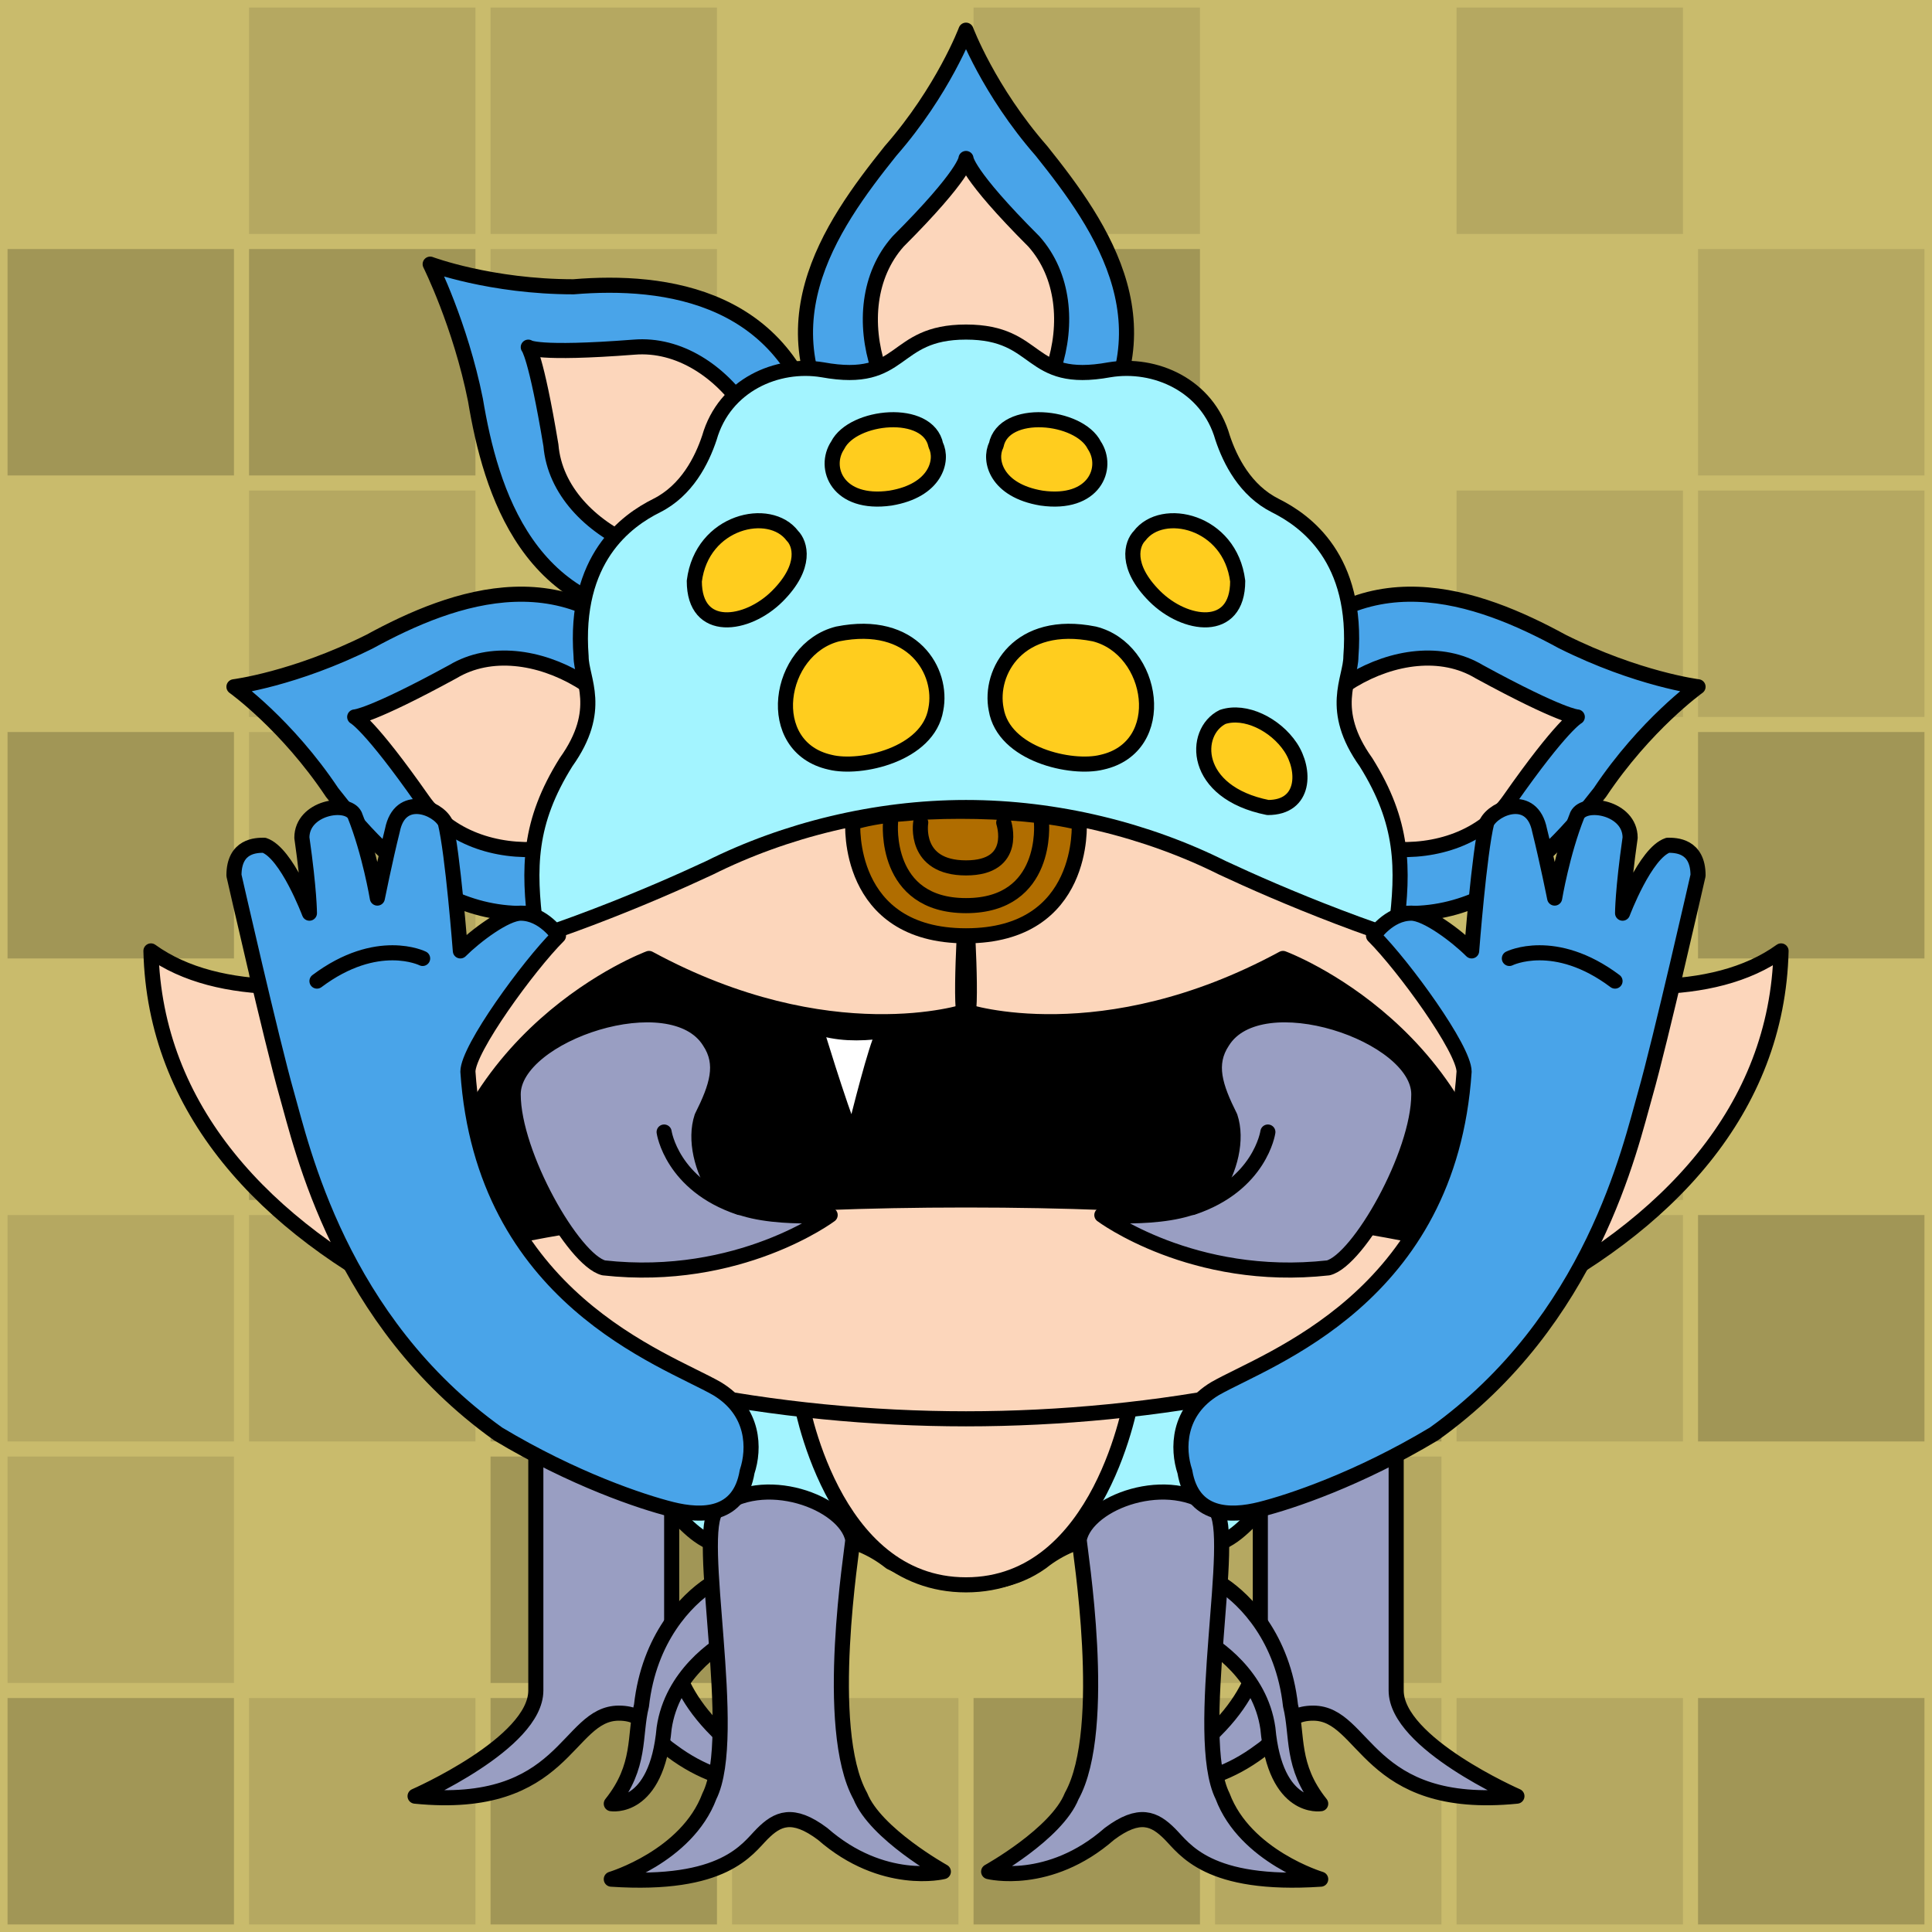 <svg version="1.1" xmlns="http://www.w3.org/2000/svg" viewBox="0 0 256 256"><style>rect:not([fill]){transition:opacity .25s .25s}rect:not([fill]):hover{transition-delay:0s;opacity:.3}</style><rect width="256" height="256" fill="#ecdd7e"/><path opacity=".5" fill="#635a36" d="M0 128V0H128H256V128V256H128H0Z"/><path opacity=".5" fill="#ecdd7e" d="M0 128V0H128H256V128V256H128H0Z"/><g fill="#000" opacity=".2"><rect width="30" height="30" x="33" y="1" opacity=".5"/><rect width="30" height="30" x="65" y="1" opacity=".5"/><rect width="30" height="30" x="129" y="1" opacity=".5"/><rect width="30" height="30" x="193" y="1" opacity=".5"/><rect width="30" height="30" x="1" y="33"/><rect width="30" height="30" x="33" y="33"/><rect width="30" height="30" x="65" y="33" opacity=".5"/><rect width="30" height="30" x="129" y="33"/><rect width="30" height="30" x="225" y="33" opacity=".5"/><rect width="30" height="30" x="33" y="65" opacity=".5"/><rect width="30" height="30" x="193" y="65" opacity=".5"/><rect width="30" height="30" x="225" y="65" opacity=".5"/><rect width="30" height="30" x="1" y="97"/><rect width="30" height="30" x="33" y="97" opacity=".5"/><rect width="30" height="30" x="161" y="97"/><rect width="30" height="30" x="225" y="97"/><rect width="30" height="30" x="33" y="129"/><rect width="30" height="30" x="193" y="129" opacity=".5"/><rect width="30" height="30" x="1" y="161" opacity=".5"/><rect width="30" height="30" x="33" y="161" opacity=".5"/><rect width="30" height="30" x="65" y="161"/><rect width="30" height="30" x="161" y="161"/><rect width="30" height="30" x="193" y="161" opacity=".5"/><rect width="30" height="30" x="225" y="161"/><rect width="30" height="30" x="1" y="193" opacity=".5"/><rect width="30" height="30" x="65" y="193"/><rect width="30" height="30" x="161" y="193" opacity=".5"/><rect width="30" height="30" x="1" y="225"/><rect width="30" height="30" x="33" y="225" opacity=".5"/><rect width="30" height="30" x="65" y="225"/><rect width="30" height="30" x="97" y="225" opacity=".5"/><rect width="30" height="30" x="129" y="225"/><rect width="30" height="30" x="161" y="225" opacity=".5"/><rect width="30" height="30" x="193" y="225" opacity=".5"/><rect width="30" height="30" x="225" y="225"/></g><g stroke-linecap="round" stroke-linejoin="round" stroke="#000" stroke-width="2"><g transform="translate(55,185)"><path d="M16 0C16 0 16 32 16 39C16 46 0 53 0 53C20 55 20 42 27 42C31 42 31 45 34 47C42 53 49 51 49 51C35 43 34 35 34 32C34 29 34 7 34 7" fill="#999ec2"/></g><g transform="translate(201,185) scale(-1,1)"><path d="M16 0C16 0 16 32 16 39C16 46 0 53 0 53C20 55 20 42 27 42C31 42 31 45 34 47C42 53 49 51 49 51C35 43 34 35 34 32C34 29 34 7 34 7" fill="#999ec2"/></g><g transform="translate(31,73)"><path d="M50 45C32 54 20 41 13 32C7 23 0 18 0 18S8 17 18 12C29 6 45 0 57 16" fill="#49a4e9"/><path d="M55 31C50 41 32 43 25 33C18 23 16 22 16 22S18 22 29 16C39 10 55 20 55 31" fill="#fcd6bb"/></g><g transform="translate(225,73) scale(-1,1)"><path d="M50 45C32 54 20 41 13 32C7 23 0 18 0 18S8 17 18 12C29 6 45 0 57 16" fill="#49a4e9"/><path d="M55 31C50 41 32 43 25 33C18 23 16 22 16 22S18 22 29 16C39 10 55 20 55 31" fill="#fcd6bb"/></g><g transform="translate(57,35)"><path d="M33 47C13 47 8 30 6 18C4 8 0 0 0 0S8 3 19 3C31 2 48 4 52 24" fill="#49a4e9"/><path d="M44 37C35 43 17 36 16 24C14 12 13 11 13 11S14 12 27 11C39 10 49 26 44 36" fill="#fcd6bb"/></g><g transform="translate(100,4)"><path d="M43 56C56 40 46 26 38 16C31 8 28 0 28 0S25 8 18 16C10 26 0 40 13 56" fill="#49a4e9"/><path d="M28 57C39 54 45 37 37 28C28 19 28 17 28 17S28 19 19 28C11 37 17 54 28 57" fill="#fcd6bb"/></g><g transform="translate(68,44)"><path d="M118 129C117 122 115 88 117 79C118 71 118 65 113 57C108 50 111 46 111 43C112 30 105 25 101 23C97 21 95 17 94 14C92 7 85 4 79 5C68 7 70 0 60 0C50 0 52 7 41 5C35 4 28 7 26 14C25 17 23 21 19 23C15 25 8 30 9 43C9 46 12 50 7 57C2 65 2 71 3 79C5 88 3 122 2 129C0 148 7 151 16 153C24 156 23 164 36 160C39 159 45 159 50 163C54 165 63 168 70 163C75 159 81 159 84 160C97 164 96 156 104 153C113 151 120 148 118 129Z" fill="#a3f4ff"/></g><g transform="translate(106,185)"><path d="M44 0C44 0 40 25 22 25S0 0 0 0" fill="#fcd6bb"/></g><g transform="translate(20,107)"><path d="M108 81C58 81 1 61 0 19C18 32 59 15 74 8C84 3 96 0 108 0C120 0 132 3 142 8C157 15 198 32 216 19C215 61 158 81 108 81Z" fill="#fcd6bb"/></g><g transform="translate(57,127)"><path d="M71 7C71 7 53 13 29 0C29 0 2 10 0 40C0 40 17 32 71 32S142 40 142 40C140 10 113 0 113 0C89 13 71 7 71 7Z" fill="#000000"/></g><g transform="translate(108,136)"><path d="M9 1C8 3 6 11 5 15C3 10 0 0 0 0" fill="#ffffff"/></g><g transform="translate(127,120)"><path d="M1 0C1 0 0 15 1 15C10 16 15 18 21 16" fill="none"/></g><g transform="translate(129,120) scale(-1,1)"><path d="M1 0C1 0 0 15 1 15C10 16 15 18 21 16" fill="none"/></g><g transform="translate(112,107)"><path d="M16 17C32 17 31 2 31 2C23 0 7 0 1 2C1 2 0 17 16 17Z" fill="#b06d00"/><path d="M26 2C26 2 27 13 16 13C5 13 6 2 6 2" fill="none"/><path d="M21 2C21 2 23 8 16 8S10 2 10 2" fill="none"/></g><g transform="translate(68,130)"><path d="M25 18C27 14 28 11 26 8C21 0 0 7 0 15C0 23 8 37 12 38C30 40 42 31 42 31S30 32 27 28C25 25 24 21 25 18Z" fill="#999ec2"/><path d="M20 20C20 20 21 27 30 30" fill="none"/></g><g transform="translate(188,130) scale(-1,1)"><path d="M25 18C27 14 28 11 26 8C21 0 0 7 0 15C0 23 8 37 12 38C30 40 42 31 42 31S30 32 27 28C25 25 24 21 25 18Z" fill="#999ec2"/><path d="M20 20C20 20 21 27 30 30" fill="none"/></g><g transform="translate(173,94) scale(-1,1)"><path d="M11 1C8 0 4 2 2 5S0 13 5 13C15 11 15 3 11 1Z" fill="#ffcd1e"/></g><g transform="translate(101,82)"><path d="M9 19C13 20 22 18 23 12C24 7 20 0 10 2C2 4 0 17 9 19Z" fill="#ffcd1e"/></g><g transform="translate(155,82) scale(-1,1)"><path d="M9 19C13 20 22 18 23 12C24 7 20 0 10 2C2 4 0 17 9 19Z" fill="#ffcd1e"/></g><g transform="translate(92,67)"><path d="M13 4C14 5 15 8 11 12C7 16 0 17 0 10C1 2 10 0 13 4Z" fill="#ffcd1e"/></g><g transform="translate(164,67) scale(-1,1)"><path d="M13 4C14 5 15 8 11 12C7 16 0 17 0 10C1 2 10 0 13 4Z" fill="#ffcd1e"/></g><g transform="translate(109,54)"><path d="M15 5C16 7 15 11 9 12C2 13 0 8 2 5C4 1 14 0 15 5Z" fill="#ffcd1e"/></g><g transform="translate(147,54) scale(-1,1)"><path d="M15 5C16 7 15 11 9 12C2 13 0 8 2 5C4 1 14 0 15 5Z" fill="#ffcd1e"/></g><g transform="translate(81,195)"><path d="M13 15C10 17 5 22 4 31C3 35 4 39 0 44C0 44 6 45 7 34C8 27 14 23 16 22" fill="#999ec2"/><path d="M20 48C18 50 15 55 0 54C0 54 10 51 13 43C17 35 11 8 14 5C20 0 31 4 32 9C32 10 28 34 33 43C35 48 44 53 44 53S36 55 28 48C24 45 22 46 20 48Z" fill="#999ec2"/></g><g transform="translate(175,195) scale(-1,1)"><path d="M13 15C10 17 5 22 4 31C3 35 4 39 0 44C0 44 6 45 7 34C8 27 14 23 16 22" fill="#999ec2"/><path d="M20 48C18 50 15 55 0 54C0 54 10 51 13 43C17 35 11 8 14 5C20 0 31 4 32 9C32 10 28 34 33 43C35 48 44 53 44 53S36 55 28 48C24 45 22 46 20 48Z" fill="#999ec2"/></g><g transform="translate(31,105)"><path d="M30 21C30 21 29 8 28 4C27 2 22 0 21 5C20 9 19 14 19 14S18 8 16 3C15 1 9 2 9 6C10 13 10 16 10 16S7 8 4 7C3 7 0 7 0 11C0 11 5 33 7 40C9 47 14 70 35 85C45 91 54 94 58 95C62 96 67 96 68 90C69 87 69 82 64 79C57 75 33 67 31 37C31 34 39 23 43 19C43 19 41 16 38 16C36 16 32 19 30 21Z" fill="#49a4e9"/><path d="M25 22C25 22 19 19 11 25" fill="none"/></g><g transform="translate(225,105) scale(-1,1)"><path d="M30 21C30 21 29 8 28 4C27 2 22 0 21 5C20 9 19 14 19 14S18 8 16 3C15 1 9 2 9 6C10 13 10 16 10 16S7 8 4 7C3 7 0 7 0 11C0 11 5 33 7 40C9 47 14 70 35 85C45 91 54 94 58 95C62 96 67 96 68 90C69 87 69 82 64 79C57 75 33 67 31 37C31 34 39 23 43 19C43 19 41 16 38 16C36 16 32 19 30 21Z" fill="#49a4e9"/><path d="M25 22C25 22 19 19 11 25" fill="none"/></g></g></svg>